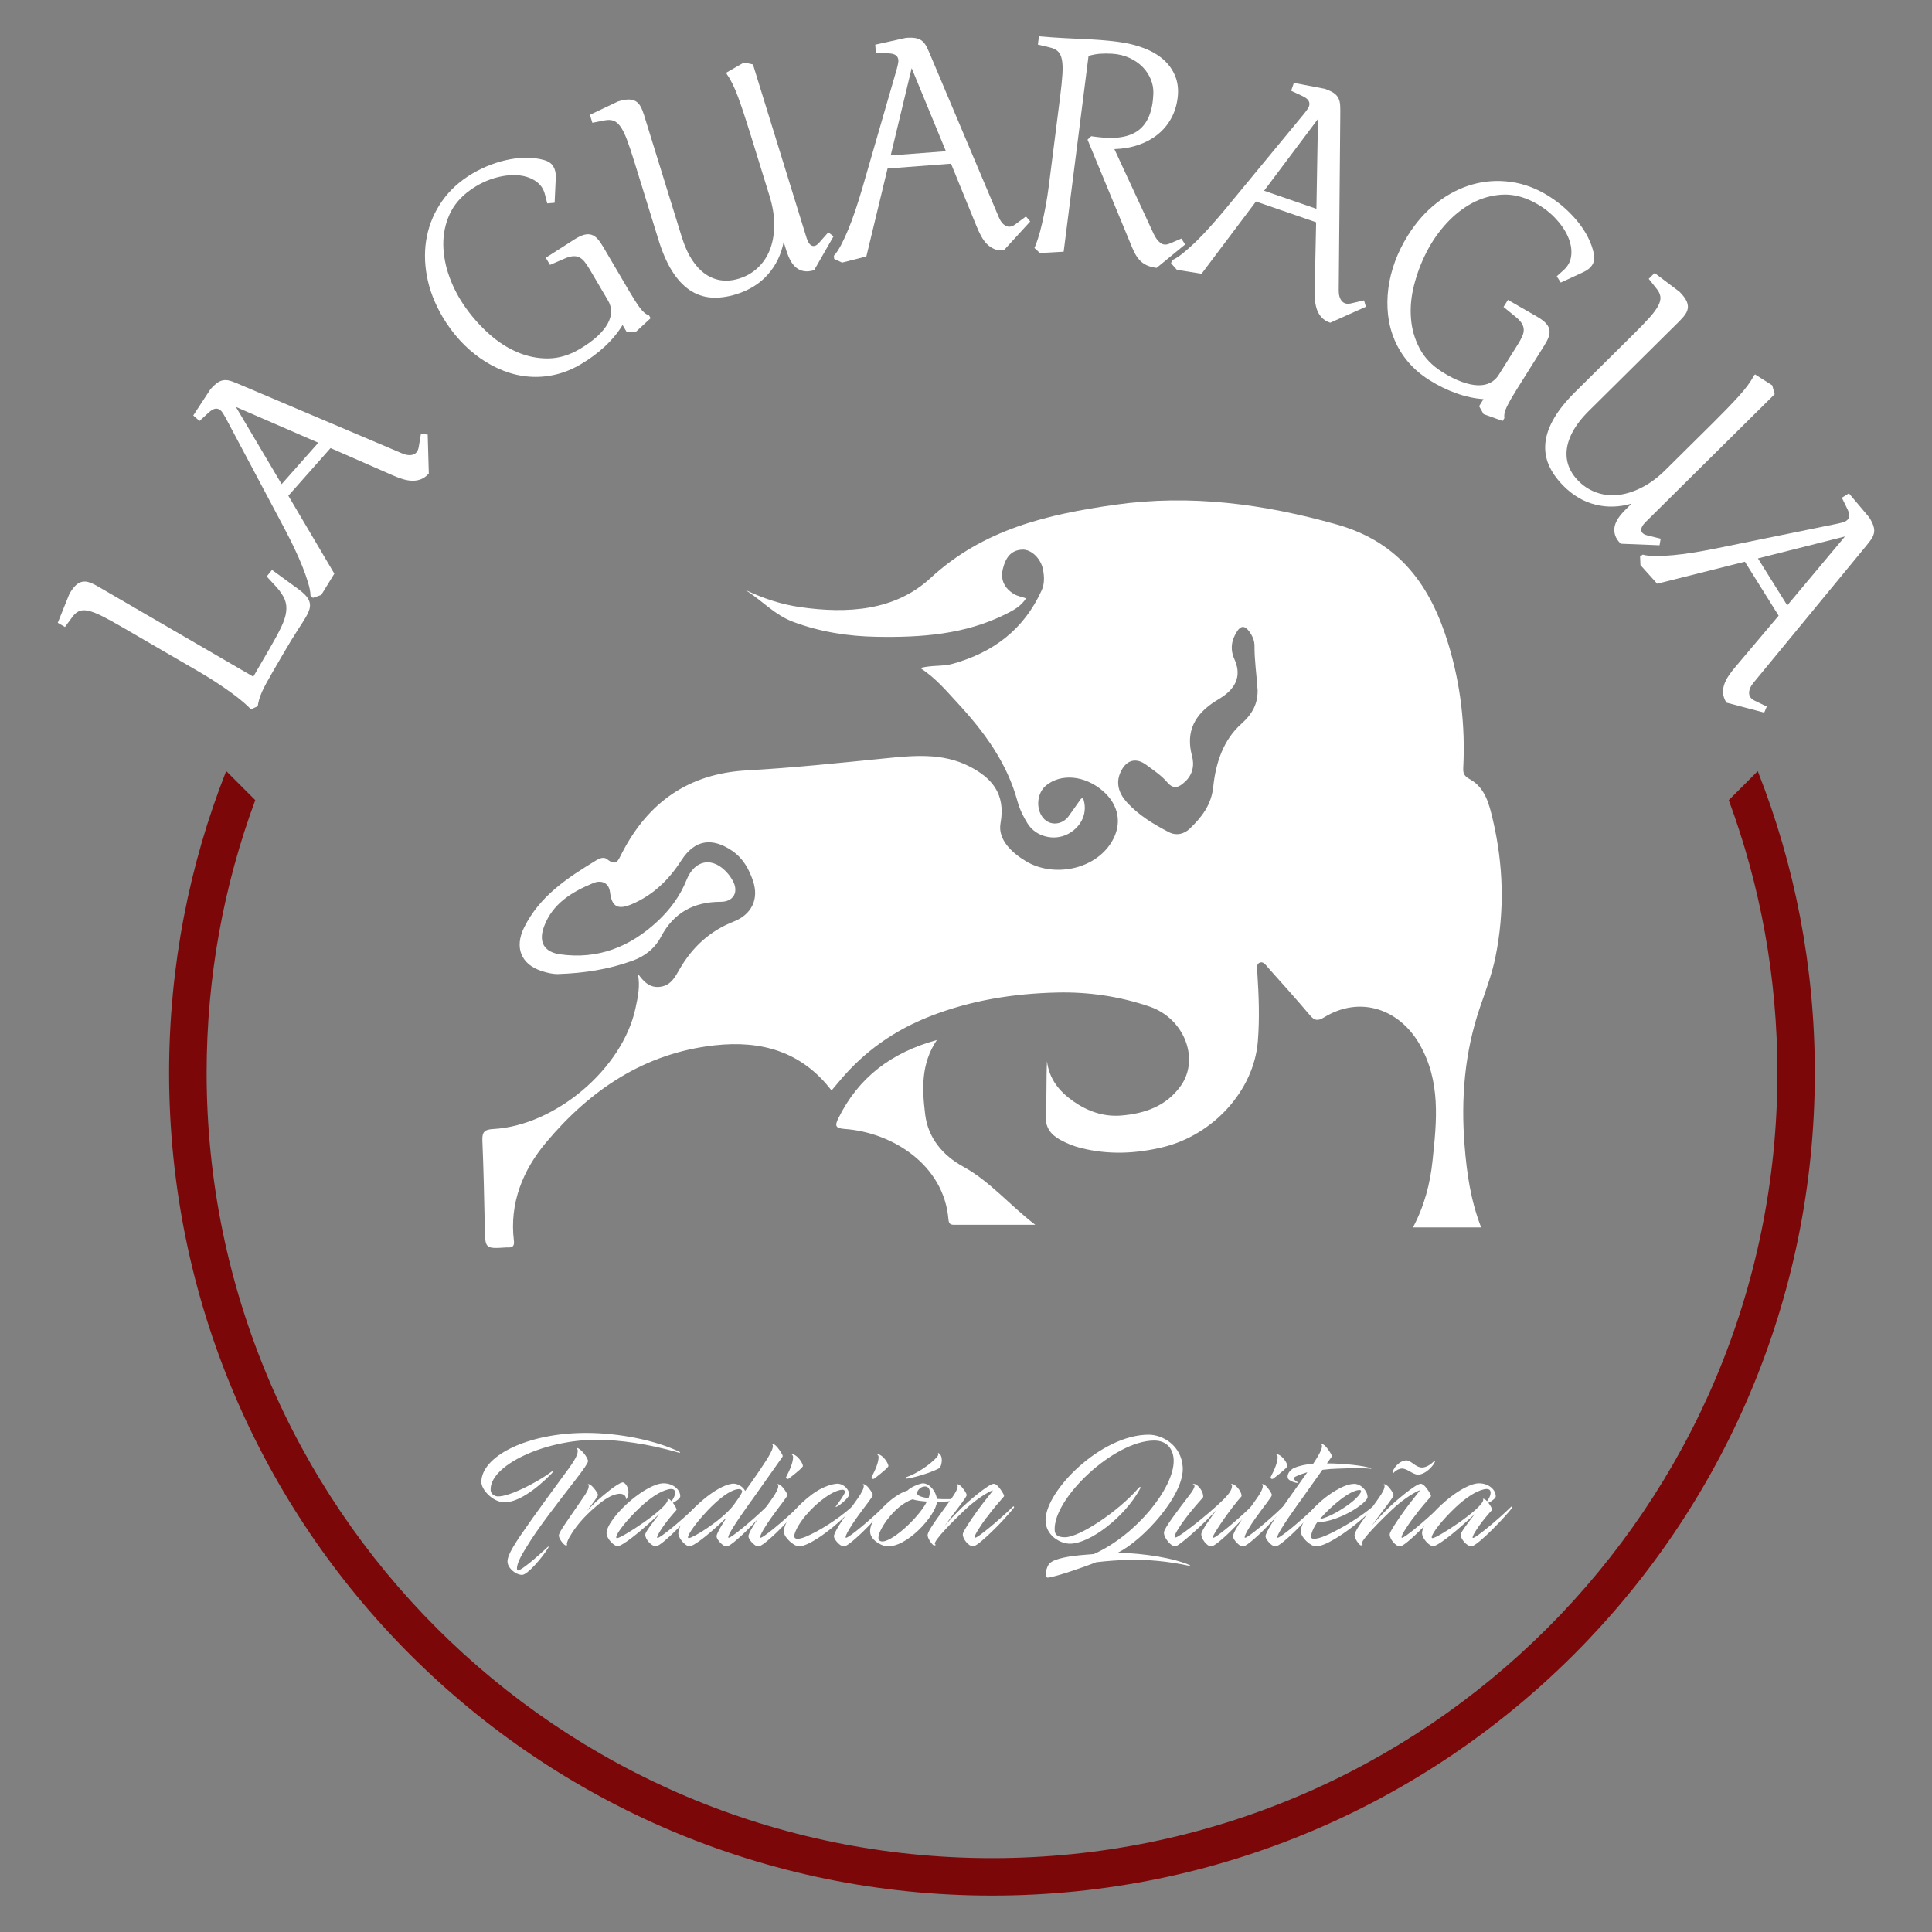 <?xml version="1.0" encoding="UTF-8"?>
<svg id="Layer_1" data-name="Layer 1" xmlns="http://www.w3.org/2000/svg" viewBox="0 0 400 400">
  <rect x="0" y="0" width="400" height="400" fill="#808080" stroke="none"/>
  <defs>
    <style>
      .cls-1 {
        fill: #fff;
      }

      .cls-2 {
        fill: #7c0708;
      }
    </style>
  </defs>
  <path class="cls-2" d="m363.93,159.65l-6.01,6.01c6.51,17.58,10.07,36.6,10.07,56.45,0,89.8-72.8,162.6-162.6,162.6S42.78,311.91,42.78,222.11c0-19.85,3.56-38.86,10.07-56.45l-6.02-6.02c-7.63,19.34-11.82,40.41-11.82,62.46,0,94.09,76.27,170.36,170.36,170.36s170.37-76.27,170.37-170.36c0-22.05-4.19-43.12-11.82-62.46Z"/>
  <g>
    <path class="cls-1" d="m56.32,118l5.22,3.8c.74.53,1.31,1.02,1.72,1.46.41.44.68.89.82,1.36.14.46.14.95,0,1.45-.14.51-.4,1.08-.78,1.73-.33.57-.89,1.46-1.68,2.66-.79,1.2-1.85,2.95-3.18,5.24l-2.03,3.49c-.5.86-.93,1.62-1.29,2.29-.36.67-.67,1.28-.91,1.83-.24.55-.43,1.06-.56,1.53-.13.47-.23.93-.29,1.38l-1.41.64c-.34-.38-.85-.86-1.53-1.45-.68-.59-1.49-1.22-2.43-1.91-.94-.69-1.99-1.41-3.14-2.17-1.15-.76-2.38-1.52-3.68-2.27l-15.92-9.25c-1.64-.95-3.02-1.71-4.14-2.27-1.12-.56-2.06-.92-2.83-1.09-.77-.17-1.41-.14-1.93.09-.51.22-.99.65-1.42,1.26l-1.48,2.01-1.49-.87,2.41-5.99c.44-.76.88-1.35,1.3-1.75s.87-.65,1.34-.75c.47-.1.96-.06,1.48.12.52.18,1.11.45,1.76.83l32.19,18.7,3.46-5.96c.95-1.64,1.72-3.06,2.29-4.24.57-1.19.93-2.25,1.05-3.2.13-.95.03-1.82-.31-2.63-.34-.81-.91-1.67-1.74-2.58l-1.97-2.14,1.09-1.36Z"/>
    <path class="cls-1" d="m88.55,89.95l.23,8.08c-.51.58-1.06.98-1.64,1.2-.58.22-1.19.32-1.84.3-.64-.02-1.31-.15-2.02-.37-.7-.22-1.42-.5-2.16-.83l-12.68-5.56-8.74,9.87,9.52,16.13-2.71,4.41-1.72.6-.5-.44c-.01-.72-.17-1.6-.48-2.63-.31-1.04-.7-2.17-1.19-3.4-.49-1.23-1.06-2.52-1.71-3.88-.65-1.36-1.34-2.73-2.07-4.11l-12.08-22.73c-.25-.45-.48-.85-.7-1.18-.22-.33-.48-.56-.76-.69-.28-.13-.59-.15-.93-.05-.34.1-.74.36-1.2.78l-1.87,1.71-1.29-1.14,3.56-5.43c.57-.64,1.08-1.11,1.53-1.41.45-.29.91-.45,1.38-.48s.98.06,1.54.26c.56.2,1.23.47,2.02.82l33.18,14.08c.9.38,1.67.47,2.31.26.64-.21,1.03-.74,1.17-1.6l.45-2.7,1.37.15Zm-22.65,1.71l-17.06-7.41,9.47,15.99,7.6-8.58Z"/>
    <path class="cls-1" d="m134.74,65.85l-3.09,2.85-1.88.07-.87-1.48c-.98,1.6-2.21,3.08-3.68,4.45-1.48,1.37-3.14,2.59-4.98,3.68-1.75,1.03-3.53,1.75-5.34,2.16-1.81.41-3.6.54-5.38.4s-3.51-.54-5.2-1.19c-1.69-.65-3.3-1.51-4.85-2.59-1.54-1.08-2.98-2.34-4.31-3.8-1.33-1.46-2.52-3.07-3.56-4.84-1.63-2.78-2.71-5.6-3.23-8.47-.52-2.87-.51-5.62.03-8.24.54-2.62,1.6-5.06,3.18-7.29,1.58-2.24,3.66-4.11,6.25-5.64,1.29-.76,2.61-1.38,3.93-1.87,1.33-.49,2.63-.85,3.9-1.08,1.27-.23,2.49-.34,3.66-.31,1.17.03,2.24.18,3.22.45.97.25,1.64.7,2.02,1.35.2.34.34.7.42,1.08.08.38.11.79.09,1.23l-.24,5.21-1.53.13-.48-1.87c-.31-1.23-1-2.17-2.06-2.84-1.06-.67-2.31-1.05-3.76-1.13-1.45-.08-3.01.12-4.69.62-1.68.5-3.31,1.3-4.88,2.41-2.01,1.41-3.46,3.11-4.35,5.08-.89,1.97-1.32,4.06-1.3,6.26.03,2.2.45,4.44,1.27,6.7.82,2.27,1.96,4.41,3.4,6.43,1.43,2,3.06,3.81,4.88,5.43,1.82,1.62,3.76,2.86,5.81,3.73,2.05.87,4.16,1.3,6.34,1.28,2.18-.02,4.35-.65,6.5-1.92,1.5-.88,2.74-1.78,3.71-2.68.97-.9,1.68-1.78,2.14-2.63.46-.85.69-1.68.69-2.48,0-.81-.21-1.57-.64-2.29l-3.76-6.39c-.38-.65-.74-1.18-1.08-1.61-.34-.43-.71-.74-1.1-.93-.39-.19-.84-.27-1.34-.23-.5.04-1.1.21-1.79.52l-2.94,1.27-.87-1.48,5.97-3.82c.75-.47,1.41-.78,1.97-.93.56-.15,1.08-.15,1.54,0,.46.15.88.44,1.25.86.37.42.75.95,1.13,1.6l5.47,9.31c.84,1.43,1.56,2.55,2.17,3.37.61.82,1.23,1.34,1.87,1.55l.34.57Z"/>
    <path class="cls-1" d="m172.57,48.94l-4.01,6.99c-.78.24-1.48.31-2.08.21-.61-.1-1.14-.33-1.6-.7-.46-.37-.86-.85-1.19-1.45-.34-.6-.62-1.29-.87-2.07l-.57-1.84c-.51,2.61-1.6,4.86-3.27,6.75-1.67,1.89-3.85,3.25-6.55,4.09-1.88.58-3.62.8-5.23.68-1.61-.13-3.09-.65-4.43-1.56-1.34-.91-2.55-2.21-3.62-3.92-1.07-1.7-2-3.83-2.79-6.38l-5.05-16.33c-.56-1.81-1.06-3.31-1.5-4.47-.44-1.17-.89-2.08-1.34-2.72-.45-.64-.95-1.06-1.48-1.24-.53-.18-1.16-.19-1.9-.04l-2.45.48-.51-1.65,5.83-2.77c.84-.26,1.56-.4,2.15-.4s1.09.11,1.5.35c.41.24.75.61,1.01,1.09.27.48.51,1.09.73,1.8l7.77,25.12c.64,2.07,1.42,3.77,2.34,5.1.92,1.33,1.94,2.33,3.06,2.99,1.12.66,2.3,1.01,3.56,1.05s2.56-.22,3.89-.77c1.31-.54,2.45-1.34,3.42-2.39.97-1.05,1.7-2.3,2.19-3.74.49-1.45.73-3.07.71-4.87-.01-1.8-.34-3.72-.97-5.77l-4.07-13.16c-.89-2.87-1.7-5.31-2.44-7.32-.74-2.01-1.51-3.59-2.33-4.72l-.1-.32,3.65-2.1,1.86.4,11.09,35.88c.29.93.67,1.48,1.14,1.66.47.18.98-.05,1.52-.68l1.85-2.1,1.09.84Z"/>
    <path class="cls-1" d="m213.29,45.86l-5.46,5.96c-.77.06-1.44-.03-2.01-.28-.57-.24-1.08-.6-1.53-1.06-.45-.46-.84-1.02-1.19-1.67-.35-.65-.67-1.35-.97-2.1l-5.23-12.82-13.14,1-4.39,18.2-5.02,1.28-1.65-.77-.05-.66c.49-.52.99-1.27,1.49-2.22.5-.96,1.01-2.05,1.51-3.27.5-1.22,1-2.55,1.47-3.98.48-1.43.94-2.89,1.38-4.39l7.15-24.72c.14-.5.24-.94.31-1.34.07-.39.05-.73-.06-1.02-.11-.29-.32-.52-.63-.68-.31-.16-.78-.26-1.4-.28l-2.53-.07-.13-1.72,6.34-1.41c.86-.07,1.55-.05,2.08.06.53.1.97.31,1.33.61.36.31.66.72.93,1.26.26.53.56,1.2.88,1.99l14.02,33.21c.38.9.87,1.5,1.48,1.8.61.3,1.26.19,1.95-.33l2.2-1.63.88,1.06Zm-17.45-14.55l-7.09-17.2-4.34,18.07,11.43-.87Z"/>
    <path class="cls-1" d="m245.35,50.63l-5.89,4.83c-.64-.08-1.2-.21-1.7-.4-.5-.19-.95-.44-1.35-.77-.4-.33-.77-.74-1.09-1.24-.33-.5-.63-1.1-.92-1.8l-9.24-22.34.76-.71,1.31.17c3.83.49,6.68,0,8.55-1.45,1.86-1.45,2.87-3.95,3.01-7.5.04-1.02-.13-2.01-.52-2.97-.39-.96-.96-1.82-1.71-2.59-.75-.76-1.66-1.39-2.73-1.88-1.07-.49-2.27-.78-3.6-.86-.93-.05-1.77-.05-2.52.01-.75.06-1.53.21-2.34.44l-5.15,40.54-4.91.28-1.14-1.05c.21-.46.46-1.12.74-1.98.28-.85.55-1.85.81-2.98.27-1.13.52-2.38.78-3.74.25-1.36.47-2.78.66-4.27l2.32-18.27c.24-1.88.4-3.45.48-4.7.08-1.25.05-2.26-.1-3.03-.15-.77-.42-1.36-.83-1.74-.41-.39-.98-.66-1.72-.82l-2.43-.58.22-1.71c2.05.17,3.82.3,5.31.37,1.49.08,2.85.15,4.06.2,1.22.05,2.37.12,3.45.2,1.08.08,2.24.2,3.49.36,1.93.24,3.7.67,5.33,1.28,1.63.61,2.99,1.4,4.1,2.37,1.11.98,1.94,2.13,2.48,3.47.54,1.34.71,2.85.49,4.54-.2,1.56-.65,2.97-1.36,4.25-.71,1.28-1.63,2.37-2.77,3.29-1.14.91-2.47,1.63-3.98,2.15-1.51.52-3.17.81-4.98.87l8.12,17.52c.4.85.87,1.49,1.41,1.9.54.41,1.18.46,1.94.13l2.4-1.03.78,1.23Z"/>
    <path class="cls-1" d="m282.79,63.51l-7.38,3.31c-.73-.25-1.31-.6-1.74-1.06-.43-.45-.75-.98-.98-1.58-.22-.6-.37-1.27-.43-2-.06-.73-.08-1.51-.06-2.32l.29-13.84-12.46-4.3-11.26,14.96-5.11-.82-1.21-1.36.22-.63c.66-.29,1.41-.77,2.25-1.45.84-.68,1.74-1.48,2.69-2.4.95-.92,1.93-1.95,2.93-3.07,1.01-1.12,2.01-2.28,3.01-3.48l16.38-19.85c.33-.4.6-.77.82-1.1.22-.33.34-.65.35-.97.01-.31-.09-.6-.31-.88-.22-.27-.61-.54-1.18-.81l-2.29-1.07.56-1.63,6.38,1.22c.81.28,1.44.57,1.89.88.44.31.77.67.97,1.09.2.42.32.93.35,1.52.03.59.03,1.32.02,2.18l-.32,36.05c-.01.98.2,1.72.65,2.24.44.51,1.08.67,1.92.47l2.67-.62.38,1.32Zm-10.24-20.28l.32-18.6-11.15,14.86,10.83,3.74Z"/>
    <path class="cls-1" d="m311.11,87.16l-3.95-1.42-.93-1.64.91-1.46c-1.87-.13-3.75-.54-5.65-1.22-1.89-.68-3.75-1.59-5.56-2.73-1.72-1.08-3.18-2.33-4.38-3.74-1.2-1.42-2.14-2.94-2.83-4.59-.69-1.64-1.14-3.36-1.34-5.16-.2-1.8-.18-3.63.06-5.49.24-1.87.71-3.73,1.39-5.58.68-1.85,1.57-3.65,2.66-5.39,1.71-2.73,3.72-4.99,6.03-6.78,2.31-1.79,4.75-3.04,7.33-3.77,2.58-.73,5.23-.91,7.94-.53,2.71.37,5.34,1.35,7.88,2.95,1.27.8,2.43,1.67,3.47,2.63,1.04.95,1.96,1.94,2.76,2.96.79,1.02,1.45,2.05,1.96,3.11.51,1.05.88,2.07,1.09,3.07.22.97.14,1.78-.26,2.41-.21.34-.46.63-.76.87-.3.24-.65.46-1.05.65l-4.74,2.19-.83-1.3,1.43-1.29c.94-.84,1.47-1.89,1.58-3.14.11-1.25-.14-2.54-.73-3.86-.59-1.32-1.5-2.61-2.71-3.87-1.22-1.26-2.68-2.33-4.39-3.22-2.18-1.13-4.35-1.64-6.51-1.52-2.16.12-4.21.7-6.15,1.73-1.94,1.04-3.73,2.44-5.36,4.22-1.64,1.78-3.02,3.77-4.14,5.98-1.12,2.19-1.97,4.47-2.57,6.83-.6,2.36-.81,4.65-.63,6.87.17,2.22.77,4.29,1.79,6.22,1.02,1.93,2.58,3.56,4.7,4.88,1.48.93,2.84,1.61,4.09,2.05,1.25.44,2.35.67,3.32.69s1.81-.16,2.52-.53c.72-.37,1.3-.91,1.74-1.62l3.94-6.28c.4-.64.71-1.2.93-1.7.22-.5.33-.97.31-1.41-.01-.44-.15-.87-.42-1.3-.27-.43-.69-.88-1.28-1.35l-2.48-2.03.91-1.46,6.15,3.54c.76.45,1.34.89,1.73,1.32.39.43.63.88.71,1.36.08.48.02.98-.18,1.51-.2.53-.5,1.11-.9,1.74l-5.74,9.15c-.88,1.4-1.54,2.56-1.99,3.48-.45.92-.62,1.71-.51,2.38l-.35.56Z"/>
    <path class="cls-1" d="m343.6,112.89l-8.05-.32c-.58-.58-.96-1.16-1.15-1.75-.19-.59-.23-1.17-.12-1.75.11-.58.36-1.15.73-1.73.38-.58.86-1.15,1.44-1.73l1.36-1.35c-2.55.75-5.05.83-7.49.22-2.45-.6-4.67-1.91-6.66-3.92-1.38-1.4-2.39-2.84-3.02-4.33-.63-1.49-.85-3.04-.67-4.65.18-1.61.78-3.29,1.8-5.02,1.01-1.74,2.47-3.54,4.37-5.42l12.14-12.03c1.35-1.34,2.44-2.47,3.27-3.4.83-.93,1.43-1.75,1.79-2.45.36-.7.5-1.33.42-1.88-.08-.55-.37-1.12-.85-1.7l-1.56-1.95,1.22-1.21,5.16,3.89c.62.63,1.07,1.2,1.35,1.72s.4,1.01.38,1.49c-.03.48-.19.94-.5,1.4-.31.46-.73.95-1.26,1.48l-18.68,18.51c-1.54,1.52-2.68,3-3.44,4.43-.76,1.43-1.17,2.8-1.24,4.09-.07,1.3.17,2.51.72,3.64.55,1.13,1.38,2.16,2.48,3.09,1.09.91,2.32,1.55,3.7,1.93,1.38.37,2.82.44,4.33.21,1.51-.24,3.06-.77,4.64-1.62,1.59-.84,3.14-2.02,4.66-3.53l9.79-9.7c2.13-2.11,3.92-3.96,5.36-5.55,1.44-1.59,2.48-3,3.11-4.25l.24-.23,3.55,2.26.51,1.83-26.68,26.43c-.69.68-1.01,1.28-.94,1.78.06.5.5.85,1.31,1.04l2.71.67-.24,1.36Z"/>
    <path class="cls-1" d="m365.25,147.54l-7.81-2.07c-.41-.66-.64-1.29-.69-1.91-.05-.62.03-1.24.23-1.84.2-.61.51-1.22.93-1.83.41-.61.88-1.22,1.41-1.84l8.93-10.58-6.99-11.18-18.16,4.56-3.46-3.85-.08-1.82.56-.35c.69.19,1.58.29,2.66.29,1.08,0,2.28-.06,3.6-.18,1.32-.12,2.72-.3,4.21-.54,1.49-.24,3-.51,4.53-.82l25.22-5.14c.51-.11.95-.22,1.33-.34.38-.12.67-.3.88-.53.21-.23.31-.53.31-.88,0-.35-.13-.81-.41-1.37l-1.11-2.27,1.46-.91,4.19,4.96c.46.73.76,1.35.91,1.87.15.52.18,1,.07,1.46-.11.46-.33.92-.68,1.4-.35.48-.8,1.05-1.35,1.71l-22.91,27.83c-.62.75-.92,1.47-.9,2.15.02.68.42,1.2,1.2,1.57l2.46,1.19-.53,1.27Zm4.79-22.21l11.94-14.26-18.02,4.54,6.07,9.72Z"/>
  </g>
  <g id="MrkZmW">
    <g>
      <path class="cls-1" d="m306.65,254.12h-14.11c2.37-4.46,3.56-9.09,4.05-13.79.87-8.23,1.77-16.46-2.75-24.24-4.15-7.14-12.23-10.04-19.7-5.46-1.32.81-1.99.69-2.95-.45-2.81-3.34-5.74-6.58-8.65-9.84-.44-.5-.94-1.29-1.63-1.07-.92.29-.64,1.31-.6,2.02.31,4.78.5,9.52.11,14.34-.84,10.21-9.29,19.36-19.62,21.87-5.64,1.37-11.33,1.62-17.02.18-1.51-.38-2.93-.95-4.28-1.7-2.01-1.11-3.14-2.6-2.98-5.15.23-3.67.06-7.36.25-11.13.45,3.73,2.55,6.28,5.48,8.33,2.99,2.09,6.3,3.22,9.87,2.93,4.9-.4,9.4-1.94,12.4-6.23,3.88-5.56.65-13.89-6.51-16.33-6.18-2.11-12.6-3.06-19.15-2.91-9.03.21-17.82,1.6-26.3,4.92-7.35,2.88-13.56,7.22-18.62,13.25-.6.71-1.2,1.42-1.78,2.11-6.21-8.1-14.57-10.41-24.19-9.35-14.55,1.61-25.79,9.24-34.9,20.1-4.8,5.72-7.63,12.56-6.67,20.39.13,1.04-.28,1.43-1.27,1.36-.09,0-.17,0-.26,0-4.46.29-4.42.29-4.5-4.16-.12-6-.25-11.99-.5-17.98-.08-1.8.49-2.29,2.27-2.38,12.86-.72,26.74-12.48,29.43-24.99.49-2.29,1.03-4.68.47-7.2,1.22,1.69,2.52,3.09,4.77,2.73,2.13-.34,2.95-2,3.92-3.68,2.6-4.49,6.23-7.87,11.16-9.8,3.75-1.47,5.3-4.69,4-8.47-.83-2.43-2.07-4.67-4.32-6.2-4.18-2.83-7.75-2.29-10.51,2-2.58,4.01-5.8,7.15-10.2,9.04-2.91,1.25-4.19.6-4.56-2.45-.27-2.24-2.1-2.47-3.4-1.93-4.39,1.81-8.47,4.2-10.26,9.02-1.18,3.16-.05,5.28,3.31,5.76,7.82,1.12,14.48-1.53,20.16-6.81,2.59-2.41,4.69-5.23,6.01-8.54,1.72-4.32,5.5-4.96,8.57-1.37.39.45.73.96,1.02,1.48,1.29,2.34.16,4.37-2.5,4.37-5.53,0-9.7,2.22-12.33,7.19-1.29,2.44-3.3,4.06-5.93,5.01-4.96,1.8-10.07,2.58-15.32,2.75-1.23.04-2.39-.26-3.52-.63-4.26-1.39-5.61-4.89-3.62-8.95,3.22-6.57,9.02-10.35,14.97-13.97.64-.39,1.55-.76,2.2-.24,2,1.58,2.3.29,3.15-1.33,5.41-10.44,13.76-16.38,25.81-17.04,9.47-.52,18.91-1.52,28.35-2.46,6.07-.61,12.14-1.26,17.8,1.67,4.26,2.21,7.53,5.38,6.38,11.72-.62,3.44,2.42,6.19,5.31,7.91,5.61,3.34,14.18,1.81,17.71-4.05,2.22-3.68,1.51-7.66-1.88-10.57-3.71-3.18-8.61-3.64-11.72-1.09-1.89,1.55-2.18,4.82-.58,6.73,1.39,1.66,3.92,1.48,5.27-.39.85-1.18,1.67-2.38,2.52-3.55.08-.11.29-.13.45-.18,1.05,2.85-.21,5.87-3.08,7.41-2.84,1.52-6.66.63-8.39-2.13-.9-1.43-1.67-3.03-2.11-4.65-2.18-8.02-6.94-14.43-12.45-20.38-2.26-2.43-4.38-5.03-7.66-7.19,2.48-.63,4.6-.29,6.6-.84,8.46-2.33,14.84-7.12,18.52-15.23.63-1.39.55-2.86.29-4.29-.42-2.28-2.42-4.23-4.29-4.15-2.5.1-3.52,1.88-4.03,4-.56,2.27.36,4.02,2.3,5.2.69.42,1.56.56,2.5.88-1.01,1.63-2.58,2.47-4.17,3.26-8.44,4.24-17.53,4.87-26.73,4.71-5.92-.1-11.68-1-17.28-3.08-3.85-1.43-6.53-4.47-9.89-6.6,3.63,1.72,7.38,2.98,11.34,3.54,9.75,1.39,19.59.78,26.94-6.01,10.98-10.15,24.27-13.2,38.17-15.18,15.63-2.22,30.86-.19,46.03,4.1,13.03,3.69,19.41,12.78,23.05,24.81,2.52,8.34,3.51,16.87,3.06,25.56-.07,1.28.27,1.74,1.47,2.41,3.08,1.74,3.91,5.16,4.64,8.26,2.22,9.42,2.49,18.97.56,28.48-.72,3.57-2.05,7.03-3.23,10.49-3.17,9.3-3.94,18.84-3.16,28.57.45,5.71,1.25,11.35,3.44,16.97Zm-46.3-111.51c-.19-2.98-.64-5.94-.62-8.94,0-1.08-.47-2.14-1.18-3.06-.88-1.13-1.68-1.05-2.41.08-1.18,1.82-1.51,3.7-.56,5.81,1.31,2.9.64,5.31-1.84,7.29-.67.53-1.42.96-2.14,1.41-4.19,2.66-6.17,6.21-4.81,11.29.54,2,.13,3.95-1.5,5.41-1.14,1.02-2.21,1.72-3.63.06-1.2-1.41-2.82-2.48-4.33-3.6-2.12-1.57-4.09-1.04-5.25,1.33-1.2,2.42-.4,4.62,1.2,6.39,2.43,2.68,5.53,4.56,8.72,6.21,1.51.78,3.1.43,4.29-.69,2.5-2.38,4.52-4.98,4.9-8.7.51-4.92,2.07-9.69,5.81-13.03,2.37-2.12,3.48-4.26,3.37-7.27Z"/>
      <path class="cls-1" d="m214.34,253.58c-5.95,0-11.16,0-16.38,0-.77,0-1.5.12-1.59-1.06-.91-11.45-11.76-18.08-21.45-18.78-1.92-.14-2.14-.61-1.36-2.19,4.18-8.51,11.01-13.64,20.41-16.23-3.36,4.99-3.05,10.28-2.42,15.44.6,4.87,3.67,8.48,7.89,10.79,5.55,3.05,9.52,7.9,14.9,12.03Z"/>
    </g>
  </g>
  <g>
    <path class="cls-1" d="m140.6,300.77c-6.45-1.86-12.41-2.68-17.08-2.68-11.09,0-22.34,5.48-21.93,10.51.05.51.43.94,1.04,1.14,1.64.58,7.7-2.22,11.52-5.02.31-.22.46-.05.1.31-3.26,3.36-7.22,6.18-10,5.99-2.34-.14-4.59-2.63-4.59-4.18,0-5.31,9.42-10.17,21.69-10.17,7.05,0,14.64,1.62,19.37,3.94.12.05.12.24-.12.17Zm-20.99-.36c0-.27-.07-.43-.24-.56.02-.02.05-.05.12-.05.63,0,2.25,1.91,2.25,2.73,0,.36-.92,1.69-2.49,3.72-3.79,4.93-7.85,10.05-10.19,13.96-.68,1.11-2.03,3.19-2.03,4.52,0,.22.07.39.19.41.56.15,4.3-3.07,6.09-4.78.24-.24.36-.19.24.02-1.21,2.05-4.35,5.68-5.46,5.68-.43,0-.97-.17-1.43-.46-.8-.48-1.59-1.4-1.59-2.29,0-1.47,1.5-3.79,5.1-8.86,1.45-2.03,4.4-6.11,6.3-8.67,1.98-2.66,3.14-4.27,3.14-5.36Z"/>
    <path class="cls-1" d="m117.9,318.23c-.46.85-.6,1.4-.53,1.52.17.14-.05.24-.31.19-.27-.05-1.57-1.5-1.33-2.22.14-.43.46-.99.92-1.69l1.26-1.86c.99-1.45,2.68-3.86,3.28-4.78.6-.94.94-1.86.51-2.08-.02,0,.19-.19.8.31.48.41,1.33,1.57,1.3,1.91,0,.29-1.04,1.64-2.27,3.28.6-.68,1.26-1.33,1.96-1.98,1.38-1.23,4.23-3.67,5.36-3.91.51-.1,1.33.97,1.26,2.13-.02.31-.14,1.06-.48,1.38.02-.24-.07-.51-.22-.72-.19-.27-.7-.51-1.35-.43-1.47.17-2.97,1.16-4.73,2.66-2.56,2.15-4.42,4.47-5.41,6.3Z"/>
    <path class="cls-1" d="m139.32,311.15c.39.51.77,1.18.75,1.4,0,.05-.02.07-.05.12l-.6.68c-2.1,2.39-3.36,4.49-3.38,4.93,0,.07,0,.12.12.12.53,0,4.69-3.36,7.87-6.45.17-.17.34.02.22.19-1.14,1.59-6.81,7.56-8.33,7.99-.07.02-.1.02-.12.02-.92,0-2.27-1.52-2.2-2.44,0-.07.02-.17.05-.24.15-.41,1.01-1.67,2.85-4.01l-1.62,1.47c-2.71,2.49-6.09,5.19-7.03,5.19-.7,0-2.27-1.55-2.27-2.71,0-1.55,2.32-4.52,5.07-6.81,2.34-1.96,5-3.5,6.74-3.5,1.91,0,3.45,1.26,3.45,2.71,0,.36-.77.97-1.52,1.33Zm-1.16-.8s.12-.14.51.12c.07.05.15.1.36.34.63-.85.82-1.55.72-2-.1-.41-.41-.53-.77-.53-.19,0-.41.02-.6.07-1.76.39-3.89,1.88-5.8,3.67-2.73,2.56-5,5.43-5,6.26,0,.07.02.17.19.17.92,0,10.29-6.04,10.48-7.92,0-.05-.02-.12-.1-.17Z"/>
    <path class="cls-1" d="m150.77,318.25c0,.07.02.12.12.12.51,0,4.59-3.31,7.8-6.42.17-.17.36,0,.24.17-.53.7-1.69,2.03-3.28,3.7s-4.47,4.35-5.19,4.35c-.34,0-.7-.19-1.06-.51-.58-.51-1.06-1.18-1.04-1.64,0-.12.05-.27.1-.39.27-.7,1.01-1.98,1.98-3.45l-1.26,1.18c-2.68,2.49-5.53,4.78-6.47,4.78-.68,0-2.17-1.47-2.27-2.61-.02-.48.17-1.11.53-1.79,1.64-3.12,7.22-8.09,10.58-8.55.22-.02.27-.02.29-.02,1.04,0,2.08.75,2.44,1.52,2.05-2.85,4.3-6.09,5.19-7.73.53-.99.75-1.79.31-2-.02,0,.19-.19.8.31.48.41,1.5,1.86,1.47,2.2,0,.05-.02.1-.05.15l-6.13,8.67c-.14.19-5.1,6.96-5.1,7.97Zm-8.33.02c0,.07.02.17.17.17.82,0,6.59-3.5,9.18-6.69.48-.7,1.86-2.49,1.86-2.97,0-.29-.31-.48-.58-.48-2.92,0-7.8,5.58-9.37,7.73-1.01,1.4-1.28,1.98-1.26,2.25Z"/>
    <path class="cls-1" d="m160.43,309.39c.6-.94.94-1.86.51-2.08-.02,0,.19-.19.8.31.48.41,1.28,1.57,1.26,1.91,0,.39-1.55,2.2-3.38,4.78-1.21,1.71-2.25,3.45-2.25,3.94,0,.07.02.12.12.12.51,0,4.59-3.31,7.8-6.42.17-.17.36,0,.24.17-.53.7-1.69,2.03-3.28,3.7-1.59,1.67-4.47,4.35-5.19,4.35-.34,0-.7-.19-1.06-.51-.58-.51-1.06-1.18-1.04-1.64,0-.12.05-.27.1-.39.77-2.03,3.72-5.7,5.39-8.24Zm2.32-3.57c.87-1.64,1.45-3.14,1.45-4.13,0-.27-.12-.51-.36-.6,0,0,.22-.17.92.29.85.58,1.5,1.79,1.47,2.15,0,.05-.02.07-.07.14-.46.65-2.8,2.42-2.87,2.46-.39.24-.6-.17-.53-.31Z"/>
    <path class="cls-1" d="m166.95,313.59c-1.71,2.03-2.46,3.67-2.51,4.4-.02.36.24.6.63.6.65.02,1.52-.34,1.86-.48,2.61-1.11,6.35-3.41,9.47-6.16.1-.07.34.12.24.22-3.04,3.45-8.84,7.99-11.25,7.99-.94,0-3.07-1.81-3.09-2.99-.07-2.25,2.95-5.7,5.94-7.87,1.79-1.28,3.41-1.91,4.83-2.1.22-.02.27-.02.29-.02,1.35,0,2.46,1.26,2.46,2.22,0,.63-2,2.37-2.75,2.61-.07.02-.07-.05-.02-.12.48-.7,1.88-2.51,1.88-3,0-.29-.19-.46-.46-.46-1.88,0-5.29,2.54-7.51,5.17Z"/>
    <path class="cls-1" d="m178.13,309.39c.6-.94.94-1.86.51-2.08-.02,0,.19-.19.8.31.48.41,1.28,1.57,1.26,1.91,0,.39-1.55,2.2-3.38,4.78-1.21,1.71-2.25,3.45-2.25,3.94,0,.07.02.12.12.12.51,0,4.59-3.31,7.8-6.42.17-.17.36,0,.24.17-.53.7-1.69,2.03-3.28,3.7-1.59,1.67-4.47,4.35-5.19,4.35-.34,0-.7-.19-1.06-.51-.58-.51-1.06-1.18-1.04-1.64,0-.12.05-.27.1-.39.77-2.03,3.72-5.7,5.39-8.24Zm2.32-3.57c.87-1.64,1.45-3.14,1.45-4.13,0-.27-.12-.51-.36-.6,0,0,.22-.17.92.29.85.58,1.5,1.79,1.47,2.15,0,.05-.02.07-.07.14-.46.65-2.8,2.42-2.87,2.46-.39.24-.6-.17-.53-.31Z"/>
    <path class="cls-1" d="m187.89,308.59c.68-.7,2.2-1.3,2.9-1.45,1.35-.29,2.92,1.35,3.19,3.19,1.71.1,3.41.05,3.77-.02.29-.05.6.1-.15.34-.43.15-1.91.27-3.62.29-.17,2.73-6.45,9.85-10.65,9.15-.92-.14-3.26-1.26-3.19-3.16.1-2.92,4.61-7.44,7.75-8.33Zm4.03,2.29c-1.11-.07-2.2-.22-3-.46-3.65,1.21-7.05,6.23-7.05,7.92,0,.34,0,.58.48.75,1.76.63,7.68-4.56,9.56-8.21Zm-4.35-4.73c-.14,0-.07-.27.12-.34,1.91-.63,4.83-2.49,6.26-4.11.31-.34.39-.6.24-.87-.02-.02.05-.02.1,0,.51.27.7.87.7,1.47,0,.39-.1,1.45-.65,1.74-1.98,1.04-5.84,2.08-6.76,2.1Zm3.67,1.62c-.75.14-1.28.8-1.38,1.28-.1.6.97.94,2.37,1.14.17-.43.27-.85.27-1.23,0-.87-.48-1.33-1.26-1.18Z"/>
    <path class="cls-1" d="m204.24,314.19c-1.35,1.86-2.44,3.55-2.46,4.06,0,.07.02.12.12.12.53,0,4.54-3.28,7.8-6.42.17-.17.34.02.22.19-.53.68-1.81,2.17-3.26,3.67-1.57,1.59-4.42,4.35-5.19,4.35-.92,0-2.2-1.59-2.13-2.51,0-.07.02-.17.05-.24.17-.48,1.11-2.08,3.14-4.88,1.14-1.57,3.02-3.84,3.02-3.91,0-.05-.05-.05-.05-.05-.17,0-2.83,1.26-5.77,4.06-2.32,2.2-6.4,6.28-6.18,7.03.02.05.05.1.1.1.22.07-.05.24-.31.19-.27-.05-1.4-1.5-1.28-2.22.24-1.35,3.6-5.41,5.51-8.33.6-.94.94-1.86.51-2.08-.02,0,.19-.19.8.31.48.41,1.28,1.57,1.26,1.91,0,.48-2.63,3.67-4.56,6.38,1.06-1.28,2.44-2.68,3.67-3.89,1.01-.99,5.43-4.83,6.5-4.83.31,0,.6.24.87.51.53.56,1.28,1.71,1.26,2,0,.05-.02.1-.05.14-1.18,1.4-2.03,2.25-3.55,4.35Z"/>
    <path class="cls-1" d="m231.44,321.46c5.51.15,11.5,1.09,14.95,2.61.02.02-.02.15-.22.1-4.47-.94-8.53-1.33-12.68-1.21-2.03.05-4.32.22-6.55.48-2.29.94-8.38,3.02-9.95,3.19-.87.1-.41-2.27.36-2.99,1.09-1.01,4.2-1.5,7.25-1.74l1.86-.15c8.86-3.99,16.54-13.67,16.54-19.27,0-2.37-1.33-4.23-4.03-4.23-8.4,0-21.11,12.17-20.6,18.67.07,1.01.92,1.35,2.13,1.35,2.95,0,10.99-5.29,15.22-10.19.17-.24.63-.43.27.24-3.24,5.89-10.39,11.28-14.47,11.28-2.08,0-5.05-1.74-5.05-4.88,0-6.09,11.5-17.68,21.35-17.68,2.87,0,6.74,2.17,7.05,6.67.41,5.84-8.31,15.26-13.43,17.75Z"/>
    <path class="cls-1" d="m256,311.03c-2.15,2.63-4.88,6.71-4.9,7.22,0,.07.02.12.12.12.51,0,4.59-3.31,7.8-6.42.17-.17.36,0,.24.17-.53.7-1.69,2.03-3.28,3.7-1.59,1.67-4.47,4.35-5.19,4.35-.92,0-2.08-1.59-2.08-2.51,0-.77,1.93-3.36,3.14-5.02-2.8,3.02-6.96,6.76-8.36,7.49-.07.02-.1.02-.12.02-.46,0-.94-.31-1.38-.8-.58-.65-1.01-1.38-1.01-2.05,0-.89,2.87-4.59,5.43-7.95.39-.51.8-1.16.89-1.55.07-.34-.15-.48-.39-.53.05-.02.48-.19,1.06.34,1.01.92,1.16,1.93,1.14,2.27,0,.05-.02.1-.05.15,0,0-1.71,1.93-2.63,3.07-1.88,2.34-3.24,4.49-3.24,4.98,0,.1.05.24.19.24.82,0,9.03-6.59,10.84-8.86.39-.48.89-1.21.85-1.84,0-.19-.07-.31-.22-.39-.02,0,.46-.1,1.04.43.92.85,1.18,1.71,1.16,2.05,0,.05-.02.1-.05.14,0,0-.46.48-1.01,1.18Z"/>
    <path class="cls-1" d="m260.75,309.39c.6-.94.94-1.86.51-2.08-.02,0,.19-.19.8.31.48.41,1.28,1.57,1.26,1.91,0,.39-1.55,2.2-3.38,4.78-1.21,1.71-2.25,3.45-2.25,3.94,0,.07.02.12.12.12.51,0,4.59-3.31,7.8-6.42.17-.17.36,0,.24.17-.53.7-1.69,2.03-3.28,3.7-1.59,1.67-4.47,4.35-5.19,4.35-.34,0-.7-.19-1.06-.51-.58-.51-1.06-1.18-1.04-1.64,0-.12.05-.27.1-.39.77-2.03,3.72-5.7,5.39-8.24Zm2.32-3.57c.87-1.64,1.45-3.14,1.45-4.13,0-.27-.12-.51-.36-.6,0,0,.22-.17.92.29.85.58,1.5,1.79,1.47,2.15,0,.05-.02.07-.07.14-.46.65-2.8,2.42-2.87,2.46-.39.24-.6-.17-.53-.31Z"/>
    <path class="cls-1" d="m264.43,318.25c0,.07.02.12.12.12.51,0,4.59-3.31,7.8-6.42.17-.17.36,0,.24.17-.53.7-1.69,2.03-3.28,3.7s-4.47,4.35-5.19,4.35c-.34,0-.7-.19-1.06-.51-.58-.51-1.06-1.18-1.04-1.64,0-.12.05-.27.1-.39.48-1.28,2.58-4.47,4.66-7.34l3.89-5.48c-1.47.43-2.51.87-2.75,1.11-.29.31.41.77.82.99.1.05.02.12-.05.12-1.14-.1-1.96-.7-2.03-.94-.39-1.11.89-2.03,1.28-2.17,1.21-.51,2.51-.75,3.94-.87.53-.8.97-1.5,1.28-2.08.53-.99.75-1.79.31-2-.02,0,.19-.19.8.31.48.41,1.5,1.86,1.47,2.2,0,.05-.02.1-.05.15l-.97,1.35h.22c3.02,0,7.75.46,8.94,1.04.07.02,0,.07-.02.07-1.74-.19-4.27-.12-6.98-.02-.94.02-2,.1-3.09.24l-4.25,5.99c-.15.19-5.1,6.96-5.1,7.97Z"/>
    <path class="cls-1" d="m280.34,307.21c1.47,0,2.8,1.5,2.8,2.73s-5.99,5.19-10.41,5.22c-.92,1.28-1.26,2.41-1.3,2.92-.02.36.24.51.63.51,1.28,0,3.53-1.14,5-1.93,2.17-1.16,4.88-2.85,7.12-4.71.1-.07.34.12.24.22-3.31,3.53-9.52,7.99-11.93,7.99-1.16,0-3.14-1.86-3.16-3.04-.02-.87.43-1.93,1.16-3.02,1.23-1.84,3.43-3.84,5.34-5.07,1.69-1.09,3.28-1.81,4.52-1.81Zm-7.1,7.32c1.93-.39,4.44-1.91,6.11-3.14,1.76-1.3,2.44-2.34,2.44-2.63,0-.22-.14-.27-.31-.27-1.93,0-5.8,3.21-8.24,6.04Z"/>
    <path class="cls-1" d="m292.63,314.19c-1.35,1.86-2.44,3.55-2.46,4.06,0,.07.02.12.12.12.53,0,4.54-3.28,7.8-6.42.17-.17.34.02.22.19-.53.68-1.81,2.17-3.26,3.67-1.57,1.59-4.42,4.35-5.19,4.35-.92,0-2.2-1.59-2.13-2.51,0-.07.02-.17.05-.24.17-.48,1.11-2.08,3.14-4.88,1.14-1.57,3.02-3.84,3.02-3.91,0-.05-.05-.05-.05-.05-.17,0-2.83,1.26-5.77,4.06-2.32,2.2-6.4,6.28-6.18,7.03.02.05.05.1.1.1.22.07-.05.24-.31.19-.27-.05-1.4-1.5-1.28-2.22.24-1.35,3.6-5.41,5.51-8.33.6-.94.94-1.86.51-2.08-.02,0,.19-.19.8.31.48.41,1.28,1.57,1.26,1.91,0,.48-2.63,3.67-4.56,6.38,1.06-1.28,2.44-2.68,3.67-3.89,1.01-.99,5.43-4.83,6.5-4.83.31,0,.6.24.87.51.53.56,1.28,1.71,1.26,2,0,.05-.02.1-.05.14-1.18,1.4-2.03,2.25-3.55,4.35Zm-2.41-10.14c-.53,0-1.33.43-1.71.92-.02.05-.19.05-.19-.05.05-.85,1.38-2.56,2.9-2.56.92,0,1.88,1.47,3.21,1.47,1.01,0,2.08-.89,2.49-1.33.05-.05.24-.07.19.07-.31.92-2,2.73-3.53,2.73-1.11,0-2.15-1.26-3.36-1.26Z"/>
    <path class="cls-1" d="m308.16,311.15c.39.51.77,1.18.75,1.4,0,.05-.02.07-.05.12l-.6.68c-2.1,2.39-3.36,4.49-3.38,4.93,0,.07,0,.12.12.12.53,0,4.69-3.36,7.87-6.45.17-.17.34.02.22.19-1.14,1.59-6.81,7.56-8.33,7.99-.07.02-.1.02-.12.02-.92,0-2.27-1.52-2.2-2.44,0-.07.02-.17.05-.24.15-.41,1.01-1.67,2.85-4.01l-1.62,1.47c-2.71,2.49-6.09,5.19-7.03,5.19-.7,0-2.27-1.55-2.27-2.71,0-1.55,2.32-4.52,5.07-6.81,2.34-1.96,5-3.5,6.74-3.5,1.91,0,3.45,1.26,3.45,2.71,0,.36-.77.97-1.52,1.33Zm-1.16-.8s.12-.14.51.12c.07.05.15.1.36.34.63-.85.82-1.55.72-2-.1-.41-.41-.53-.77-.53-.19,0-.41.02-.6.07-1.76.39-3.89,1.88-5.8,3.67-2.73,2.56-5,5.43-5,6.26,0,.07.02.17.19.17.92,0,10.29-6.04,10.48-7.92,0-.05-.02-.12-.1-.17Z"/>
  </g>
</svg>